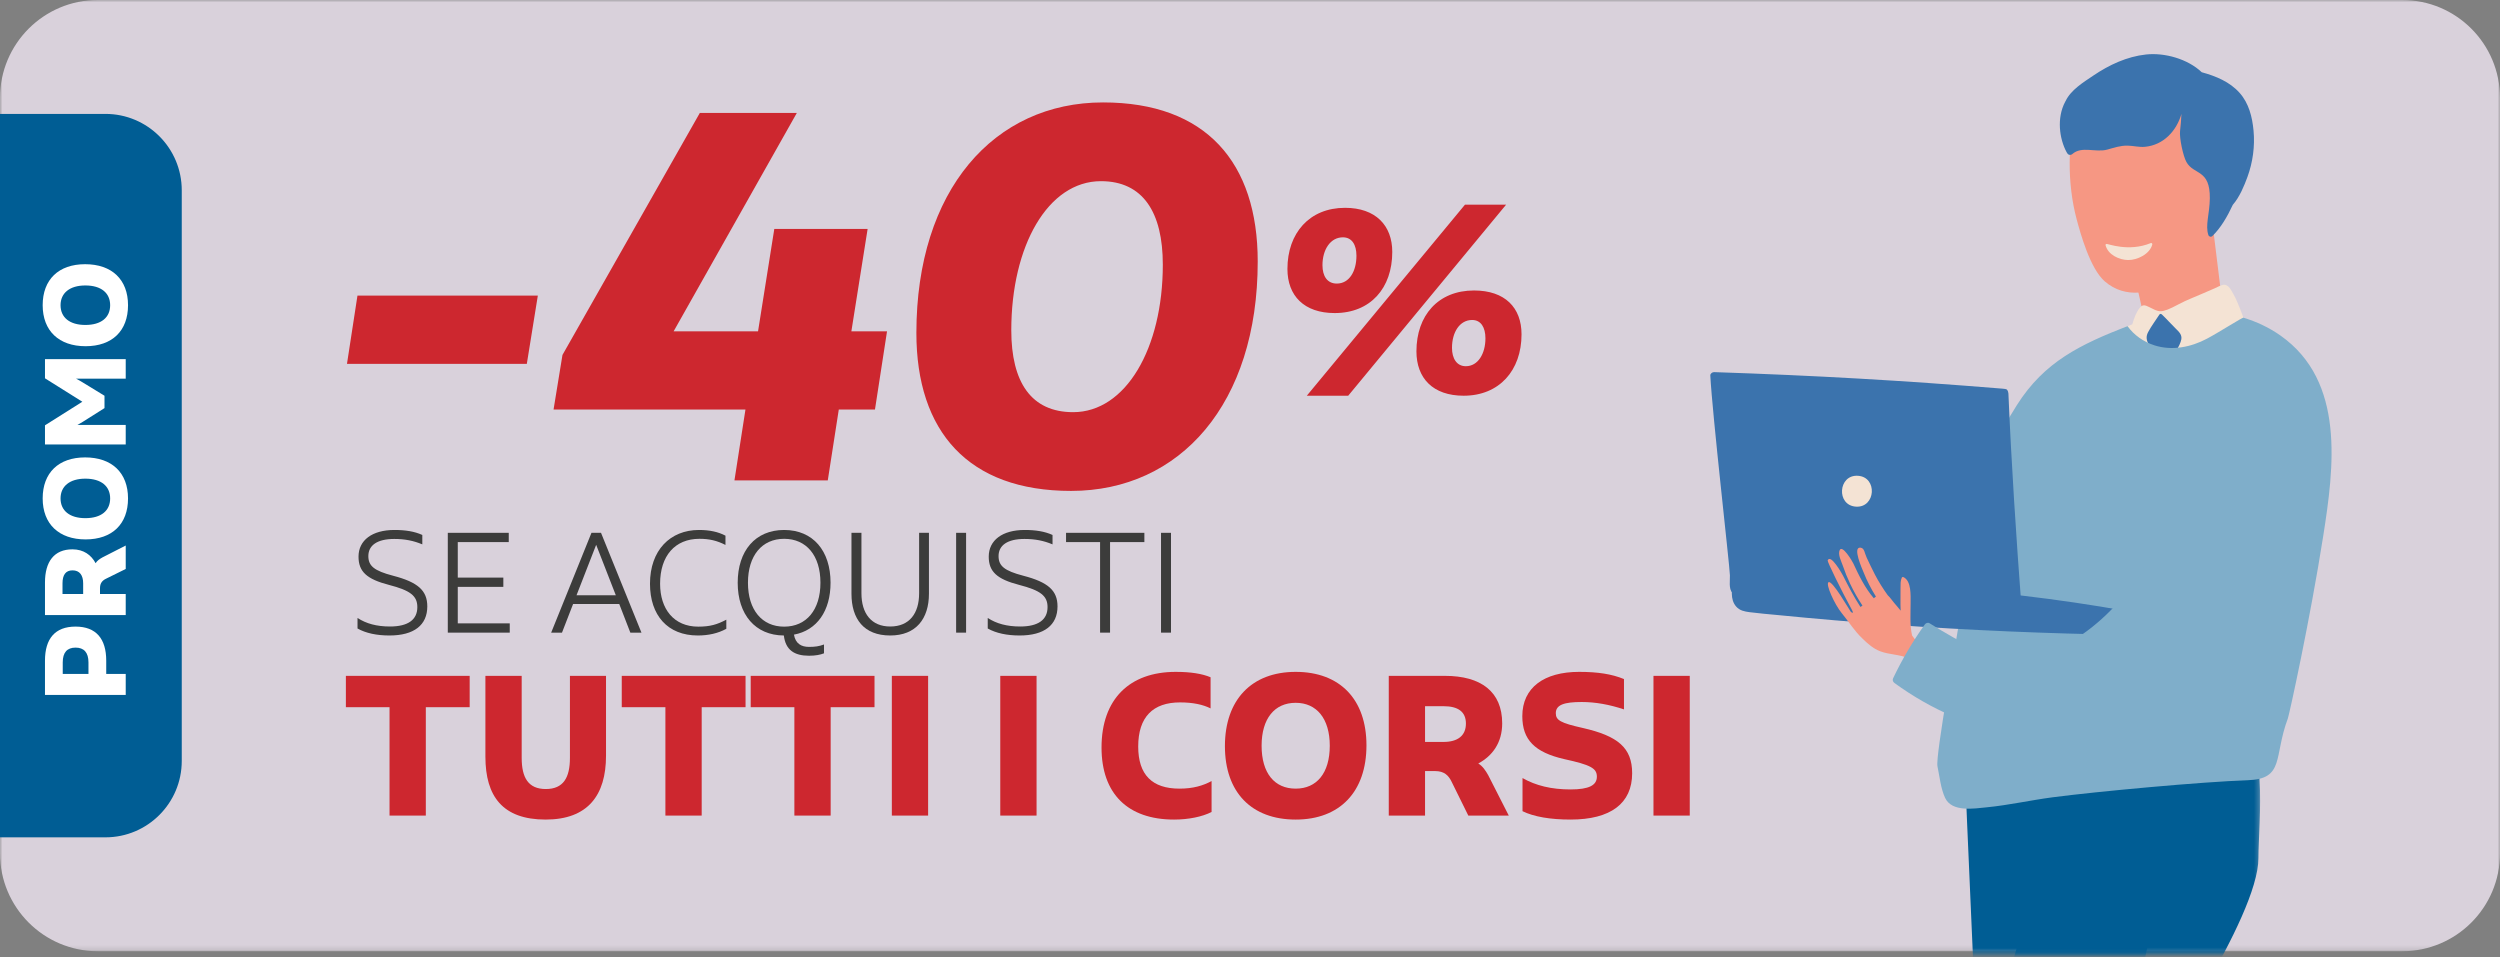 <?xml version="1.0" encoding="UTF-8"?>
<svg width="512px" height="196px" viewBox="0 0 512 196" version="1.1" xmlns="http://www.w3.org/2000/svg" xmlns:xlink="http://www.w3.org/1999/xlink">
    <rect x="0" y="0" width="512" height="196" fill="#808080" stroke="none"/>
    <title>Group 78</title>
    <defs>
        <polygon id="path-1" points="0 0 512 0 512 194.813 0 194.813"></polygon>
        <polygon id="path-3" points="0 0 39.497 0 39.497 45.577 0 45.577"></polygon>
        <polygon id="path-5" points="-7.95677945e-14 0 93.76 0 93.76 49.746 -7.95677945e-14 49.746"></polygon>
    </defs>
    <g id="Formazione-Campus" stroke="none" stroke-width="1" fill="none" fill-rule="evenodd">
        <g id="D-/-Campus-Formazione" transform="translate(-754, -2516)">
            <g id="Group-78" transform="translate(754, 2516)">
                <g id="Group-46" transform="translate(0, -0)">
                    <g id="Group-3" transform="translate(0, 0)">
                        <mask id="mask-2" fill="white">
                            <use xlink:href="#path-1"></use>
                        </mask>
                        <g id="Clip-2"></g>
                        <path d="M491.971,194.813 L20.029,194.813 C8.968,194.813 -6.99885722e-05,185.834 -6.99885722e-05,174.759 L-6.99885722e-05,20.055 C-6.99885722e-05,8.978 8.968,0 20.029,0 L491.971,0 C503.033,0 512,8.978 512,20.055 L512,174.759 C512,185.834 503.033,194.813 491.971,194.813" id="Fill-1" fill="#D9D1DB" mask="url(#mask-2)"></path>
                    </g>
                    <polygon id="Fill-4" fill="#CD272F" points="110.147 60.544 107.892 74.521 71.061 74.521 73.208 60.544"></polygon>
                    <polygon id="Fill-6" fill="#CD272F" points="179.193 83.875 171.784 83.875 169.528 98.39 150.414 98.39 152.67 83.875 113.368 83.875 115.193 72.693 143.327 23.127 163.193 23.127 137.958 67.855 155.247 67.855 158.576 46.889 177.69 46.889 174.361 67.855 181.663 67.855"></polygon>
                    <path d="M238.145,54.2 C238.145,43.448 234.065,37.104 225.474,37.104 C214.628,37.104 207.112,50.329 207.112,67.64 C207.112,78.284 211.192,84.412 219.783,84.412 C230.52,84.412 238.145,71.403 238.145,54.2 M187.675,68.178 C187.675,38.933 203.568,20.977 225.903,20.977 C246.95,20.977 257.581,33.234 257.581,53.555 C257.581,82.692 241.688,100.54 219.353,100.54 C198.307,100.54 187.675,88.391 187.675,68.178" id="Fill-8" fill="#CD272F"></path>
                    <path d="M304.218,69.286 C304.218,67.055 303.294,65.532 301.499,65.532 C298.945,65.532 297.368,68.035 297.368,71.246 C297.368,73.423 298.346,75.001 300.195,75.001 C302.695,75.001 304.218,72.443 304.218,69.286 L304.218,69.286 Z M290.085,71.953 C290.085,64.606 294.542,59.49 301.88,59.49 C308.24,59.49 311.61,63.027 311.61,68.47 C311.61,75.872 307.044,81.043 299.76,81.043 C293.455,81.043 290.085,77.45 290.085,71.953 L290.085,71.953 Z M277.8,52.36 C277.8,50.128 276.875,48.604 275.027,48.604 C272.472,48.604 270.841,51.108 270.841,54.319 C270.841,56.55 271.82,58.075 273.777,58.075 C276.331,58.075 277.8,55.571 277.8,52.36 L277.8,52.36 Z M300.032,41.91 L308.457,41.91 L276.114,81.043 L267.634,81.043 L300.032,41.91 Z M263.666,55.081 C263.666,47.733 268.178,42.562 275.462,42.562 C281.713,42.562 285.137,46.155 285.137,51.598 C285.137,59 280.68,64.116 273.342,64.116 C267.091,64.116 263.666,60.578 263.666,55.081 L263.666,55.081 Z" id="Fill-10" fill="#CD272F"></path>
                    <path d="M73.22,128.717 L73.22,126.556 C74.999,127.724 77.157,128.308 79.87,128.308 C83.545,128.308 85.47,126.936 85.47,124.337 C85.47,122.03 84.041,120.92 79.637,119.781 C75.145,118.613 73.425,117.094 73.425,113.999 C73.425,110.641 76.224,108.538 80.774,108.538 C83.019,108.538 84.886,108.83 86.49,109.56 L86.49,111.487 C84.682,110.729 82.903,110.378 80.745,110.378 C77.245,110.378 75.437,111.692 75.437,113.882 C75.437,115.897 76.604,116.89 80.512,117.912 C85.557,119.226 87.511,120.92 87.511,124.191 C87.511,128.017 84.799,130.148 79.753,130.148 C77.157,130.148 74.941,129.681 73.22,128.717" id="Fill-12" fill="#3C3C3B"></path>
                    <polygon id="Fill-14" fill="#3C3C3B" points="104.396 127.666 104.396 129.564 91.709 129.564 91.709 109.122 104.192 109.122 104.192 111.021 93.751 111.021 93.751 118.292 103.084 118.292 103.084 120.19 93.751 120.19 93.751 127.666"></polygon>
                    <path d="M126.121,121.913 L122.095,111.575 L118.071,121.913 L126.121,121.913 Z M126.82,123.694 L117.371,123.694 L115.096,129.564 L112.879,129.564 L121.133,109.122 L123.087,109.122 L131.37,129.564 L129.095,129.564 L126.82,123.694 Z" id="Fill-16" fill="#3C3C3B"></path>
                    <path d="M133.118,119.548 C133.118,112.685 137.259,108.538 143.151,108.538 C145.309,108.538 147.088,108.918 148.576,109.706 L148.576,111.605 C146.797,110.699 145.251,110.349 143.238,110.349 C138.251,110.349 135.188,113.824 135.188,119.548 C135.188,124.745 138.018,128.338 143.005,128.338 C145.425,128.338 146.884,127.9 148.751,126.907 L148.751,128.776 C147.059,129.71 145.076,130.148 142.917,130.148 C136.734,130.148 133.118,126.031 133.118,119.548" id="Fill-18" fill="#3C3C3B"></path>
                    <path d="M160.589,128.338 C165.139,128.338 168.026,124.921 168.026,119.343 C168.026,113.766 165.139,110.349 160.589,110.349 C156.069,110.349 153.182,113.766 153.182,119.343 C153.182,124.921 156.069,128.338 160.589,128.338 M165.693,132.484 C166.889,132.484 167.764,132.368 168.755,131.988 L168.755,133.799 C168.026,134.09 167.034,134.295 165.693,134.295 C162.659,134.295 160.881,133.098 160.531,130.148 C154.669,130.119 151.081,125.856 151.081,119.343 C151.081,112.802 154.698,108.538 160.589,108.538 C166.51,108.538 170.097,112.802 170.097,119.343 C170.097,125.096 167.326,129.097 162.601,129.973 C162.922,131.813 164.089,132.484 165.693,132.484" id="Fill-20" fill="#3C3C3B"></path>
                    <path d="M176.423,109.122 L176.423,121.504 C176.423,125.622 178.435,128.308 182.314,128.308 C186.251,128.308 188.235,125.622 188.235,121.504 L188.235,109.122 L190.247,109.122 L190.247,121.592 C190.247,126.731 187.593,130.148 182.314,130.148 C176.948,130.148 174.381,126.79 174.381,121.592 L174.381,109.122 L176.423,109.122 Z" id="Fill-22" fill="#3C3C3B"></path>
                    <polygon id="Fill-24" fill="#3C3C3B" points="195.815 129.564 197.856 129.564 197.856 109.122 195.815 109.122"></polygon>
                    <path d="M202.288,128.717 L202.288,126.556 C204.068,127.724 206.225,128.308 208.938,128.308 C212.613,128.308 214.538,126.936 214.538,124.337 C214.538,122.03 213.109,120.92 208.705,119.781 C204.213,118.613 202.493,117.094 202.493,113.999 C202.493,110.641 205.292,108.538 209.842,108.538 C212.088,108.538 213.954,108.83 215.558,109.56 L215.558,111.487 C213.75,110.729 211.971,110.378 209.813,110.378 C206.313,110.378 204.505,111.692 204.505,113.882 C204.505,115.897 205.672,116.89 209.58,117.912 C214.625,119.226 216.579,120.92 216.579,124.191 C216.579,128.017 213.867,130.148 208.821,130.148 C206.225,130.148 204.009,129.681 202.288,128.717" id="Fill-26" fill="#3C3C3B"></path>
                    <polygon id="Fill-27" fill="#3C3C3B" points="234.368 111.021 227.339 111.021 227.339 129.564 225.297 129.564 225.297 111.021 218.327 111.021 218.327 109.122 234.368 109.122"></polygon>
                    <polygon id="Fill-28" fill="#3C3C3B" points="237.778 129.564 239.819 129.564 239.819 109.122 237.778 109.122"></polygon>
                    <path d="M21.591,171.487 L0,171.487 L0,23.327 L21.591,23.327 C30.225,23.327 37.224,30.334 37.224,38.98 L37.224,155.833 C37.224,164.479 30.225,171.487 21.591,171.487" id="Fill-29" fill="#005D94"></path>
                    <path d="M15.472,132.631 C13.747,132.631 12.849,133.624 12.849,135.658 L12.849,138.023 L18.118,138.023 L18.118,135.658 C18.118,133.624 17.196,132.631 15.472,132.631 M15.472,128.326 C19.677,128.326 21.756,130.809 21.756,135.303 L21.756,138.023 L25.748,138.023 L25.748,142.329 L9.211,142.329 L9.211,135.303 C9.211,130.809 11.267,128.326 15.472,128.326" id="Fill-30" fill="#FFFFFF"></path>
                    <path d="M17.031,119.457 C17.031,117.825 16.322,116.809 14.858,116.809 C13.464,116.809 12.802,117.731 12.802,119.457 L12.802,121.657 L17.031,121.657 L17.031,119.457 Z M25.748,111.723 L25.748,116.524 L21.732,118.511 C20.999,118.866 20.48,119.386 20.48,120.451 L20.48,121.657 L25.748,121.657 L25.748,125.962 L9.212,125.962 L9.212,119.292 C9.212,115.034 11.078,112.504 14.834,112.504 C17.125,112.504 18.685,113.662 19.582,115.342 C19.889,114.822 20.432,114.467 20.976,114.159 L25.748,111.723 Z" id="Fill-31" fill="#FFFFFF"></path>
                    <path d="M17.48,106.119 C20.74,106.119 22.559,104.581 22.559,102.075 C22.559,99.591 20.74,98.029 17.48,98.029 C14.267,98.029 12.401,99.591 12.401,102.075 C12.401,104.581 14.267,106.119 17.48,106.119 M17.433,93.677 C22.913,93.677 26.22,96.823 26.22,102.075 C26.22,107.326 22.984,110.471 17.527,110.471 C12.07,110.471 8.739,107.326 8.739,102.075 C8.739,96.823 11.999,93.677 17.433,93.677" id="Fill-32" fill="#FFFFFF"></path>
                    <path d="M9.212,73.551 L25.748,73.551 L25.748,77.548 L15.567,77.548 C16.039,77.785 16.488,78.045 16.912,78.305 L21.401,81.048 L21.401,83.579 L16.912,86.417 L15.85,87.033 L25.748,87.033 L25.748,91.03 L9.212,91.03 L9.212,87.104 L16.865,82.278 L9.212,77.477 L9.212,73.551 Z" id="Fill-33" fill="#FFFFFF"></path>
                    <path d="M17.48,66.551 C20.74,66.551 22.559,65.014 22.559,62.507 C22.559,60.023 20.74,58.462 17.48,58.462 C14.267,58.462 12.401,60.023 12.401,62.507 C12.401,65.014 14.267,66.551 17.48,66.551 M17.433,54.109 C22.913,54.109 26.22,57.255 26.22,62.507 C26.22,67.758 22.984,70.904 17.527,70.904 C12.07,70.904 8.739,67.758 8.739,62.507 C8.739,57.255 11.999,54.109 17.433,54.109" id="Fill-34" fill="#FFFFFF"></path>
                    <polygon id="Fill-35" fill="#CD272F" points="96.189 144.834 87.208 144.834 87.208 167.032 79.777 167.032 79.777 144.834 70.835 144.834 70.835 138.416 96.189 138.416"></polygon>
                    <path d="M106.842,138.416 L106.842,155.218 C106.842,159.264 108.189,161.594 111.783,161.594 C115.375,161.594 116.722,159.264 116.722,155.218 L116.722,138.416 L124.113,138.416 L124.113,154.767 C124.113,162.862 120.397,167.849 111.741,167.849 C102.963,167.849 99.411,163.106 99.411,154.972 L99.411,138.416 L106.842,138.416 Z" id="Fill-36" fill="#CD272F"></path>
                    <polygon id="Fill-37" fill="#CD272F" points="152.688 144.834 143.706 144.834 143.706 167.032 136.275 167.032 136.275 144.834 127.334 144.834 127.334 138.416 152.688 138.416"></polygon>
                    <polygon id="Fill-38" fill="#CD272F" points="179.1 144.834 170.118 144.834 170.118 167.032 162.688 167.032 162.688 144.834 153.746 144.834 153.746 138.416 179.1 138.416"></polygon>
                    <polygon id="Fill-39" fill="#CD272F" points="182.649 167.032 190.079 167.032 190.079 138.416 182.649 138.416"></polygon>
                    <polygon id="Fill-40" fill="#CD272F" points="204.856 167.032 212.287 167.032 212.287 138.416 204.856 138.416"></polygon>
                    <path d="M225.594,153.091 C225.594,143.158 231.35,137.599 240.781,137.599 C243.843,137.599 246.17,137.966 247.926,138.702 L247.926,145.079 C246.375,144.302 244.333,143.852 241.679,143.852 C236.127,143.852 233.106,146.837 233.106,152.887 C233.106,158.692 235.964,161.513 241.558,161.513 C244.374,161.513 246.375,160.9 248.131,159.96 L248.131,166.296 C246.212,167.276 243.395,167.849 240.454,167.849 C230.942,167.849 225.594,162.535 225.594,153.091" id="Fill-41" fill="#CD272F"></path>
                    <path d="M258.376,152.724 C258.376,158.365 261.029,161.513 265.357,161.513 C269.644,161.513 272.338,158.365 272.338,152.724 C272.338,147.164 269.644,143.935 265.357,143.935 C261.029,143.935 258.376,147.164 258.376,152.724 M279.851,152.642 C279.851,162.126 274.421,167.849 265.357,167.849 C256.293,167.849 250.863,162.249 250.863,152.805 C250.863,143.363 256.293,137.598 265.357,137.598 C274.421,137.598 279.851,143.239 279.851,152.642" id="Fill-42" fill="#CD272F"></path>
                    <path d="M295.647,151.947 C298.464,151.947 300.22,150.721 300.22,148.186 C300.22,145.774 298.627,144.63 295.647,144.63 L291.85,144.63 L291.85,151.947 L295.647,151.947 Z M308.997,167.031 L300.709,167.031 L297.28,160.082 C296.668,158.815 295.769,157.916 293.932,157.916 L291.85,157.916 L291.85,167.031 L284.419,167.031 L284.419,138.416 L295.932,138.416 C303.282,138.416 307.65,141.646 307.65,148.145 C307.65,152.11 305.649,154.808 302.75,156.362 C303.649,156.894 304.262,157.834 304.792,158.773 L308.997,167.031 Z" id="Fill-43" fill="#CD272F"></path>
                    <path d="M311.811,166.132 L311.811,159.346 C314.546,160.9 317.731,161.677 321.65,161.677 C325.447,161.677 327.039,160.818 327.039,159.06 C327.039,157.343 325.774,156.648 320.343,155.462 C314.301,154.073 311.77,151.497 311.77,146.673 C311.77,140.828 316.22,137.598 323.405,137.598 C327.243,137.598 330.102,138.048 332.591,139.07 L332.591,145.284 C329.652,144.302 326.754,143.771 323.937,143.771 C320.343,143.771 318.629,144.343 318.629,146.06 C318.629,147.491 319.568,148.063 324.14,149.085 C331.327,150.721 334.265,153.132 334.265,158.365 C334.265,164.538 329.856,167.848 321.65,167.848 C317.526,167.848 314.137,167.277 311.811,166.132" id="Fill-44" fill="#CD272F"></path>
                    <polygon id="Fill-45" fill="#CD272F" points="338.631 167.032 346.062 167.032 346.062 138.416 338.631 138.416"></polygon>
                </g>
                <g id="Group-77" transform="translate(350.271, 11.084)">
                    <g id="Group-49" transform="translate(52.022, 138.614)">
                        <mask id="mask-4" fill="white">
                            <use xlink:href="#path-3"></use>
                        </mask>
                        <g id="Clip-48"></g>
                        <path d="M33.017,145.556 C32.743,141.966 31.307,138.759 30.211,135.378 C25.755,121.632 37.047,106.137 33.784,92.17 C32.055,84.776 33.669,78.914 33.365,71.203 C33.064,63.563 34.841,56.058 36.529,48.663 C39.447,35.88 42.231,21.396 34.383,9.738 C30.922,4.597 25.705,0.892 19.474,0.149 C13.245,-0.593 7.127,1.49 2.088,5.063 C1.403,4.388 -0.052,4.65 0.001,5.871 C0.995,28.578 1.989,51.285 2.983,73.991 C3.474,85.2 3.863,96.423 4.77,107.608 C5.655,118.503 6.986,129.358 8.308,140.208 C9.831,152.693 11.353,165.178 12.875,177.663 C12.958,178.344 13.366,178.846 14.092,178.882 C22.397,179.298 22.422,179.557 30.701,178.762 C31.411,178.694 31.841,178.255 31.918,177.544 C32.304,173.908 31.442,170.45 31.067,166.857 C30.653,162.893 31.379,159.064 32.097,155.18 C32.68,152.02 33.262,148.784 33.017,145.556" id="Fill-47" fill="#005D94" mask="url(#mask-4)"></path>
                    </g>
                    <g id="Group-52" transform="translate(18.842, 134.445)">
                        <mask id="mask-6" fill="white">
                            <use xlink:href="#path-5"></use>
                        </mask>
                        <g id="Clip-51"></g>
                        <path d="M88.056,0.242 C84.7,-1.552 78.202,7.209 74.489,7.352 C69.257,7.555 64.071,8.213 58.931,9.195 C59.067,8.742 59.204,8.289 59.341,7.837 C59.886,6.033 57.033,5.398 56.492,7.19 C42.7,52.874 28.904,98.572 13.462,143.732 C9.139,156.373 4.684,168.969 0.073,181.508 C-0.283,182.476 0.736,183.262 1.565,183.292 C6.557,183.47 11.55,183.65 16.543,183.829 C19.825,183.946 21.743,179.146 22.312,177.702 C22.987,175.992 23.883,174.369 24.903,172.842 C26.909,169.836 29.43,167.198 31.867,164.547 C36.825,159.15 41.192,153.678 42.728,146.333 C43.586,142.23 43.766,138.029 44.365,133.888 C44.981,129.628 46.228,125.662 48.241,121.853 C51.867,114.994 57.021,109.055 60.382,102.045 C64.177,94.132 65.264,85.194 69.559,77.493 C71.704,73.648 93.411,42.402 93.411,30.216 C93.411,22.872 95.806,4.386 88.056,0.242" id="Fill-50" fill="#005D94" mask="url(#mask-6)"></path>
                    </g>
                    <path d="M100.626,8.711 C95.188,4.851 86.731,3.325 80.103,5.71 C80.001,5.99 79.824,6.254 79.542,6.471 C77.144,8.311 78.131,9.001 75.975,11.148 C75.678,11.444 75.319,11.586 74.96,11.607 C73.245,17.671 73.013,26.32 75.034,33.849 C75.79,36.664 77.769,43.914 80.782,46.537 C84.98,50.192 90.699,49.137 94.513,46.13 C101.305,40.777 105.575,34.021 106.276,25.336 C106.925,17.294 107.308,13.453 100.626,8.711" id="Fill-53" fill="#F69783"></path>
                    <path d="M104.787,50.469 L101.678,25.149 C101.478,24.202 98.822,28.182 98.143,28.924 C94.696,32.689 91.641,34.259 86.899,35.769 C86.754,35.816 86.634,35.883 86.523,35.957 C85.844,36.097 85.237,36.691 85.421,37.567 C86.596,43.148 88.297,53.93 90.684,59.159 C91.303,60.517 91.187,58.306 92.809,58.641 C93.906,58.867 95.727,58.292 96.847,58.157 C98.283,57.985 98.09,57.865 99.526,57.692 C101.095,57.504 104.338,57.797 105.387,56.281 C106.408,54.805 105.097,51.931 104.787,50.469" id="Fill-55" fill="#F69783"></path>
                    <path d="M90.217,38.697 C85.619,40.581 81.363,38.781 81.117,38.873 C81.016,38.912 80.911,38.997 80.939,39.108 C81.431,41.114 83.777,42.152 85.568,42.17 C87.434,42.191 89.99,40.973 90.517,38.997 C90.561,38.831 90.404,38.621 90.217,38.697" id="Fill-57" fill="#F4E3D4"></path>
                    <path d="M111.255,15.675 C110.996,12.889 110.305,10.075 108.405,7.939 C106.381,5.665 103.522,4.497 100.648,3.713 C97.755,0.96 93.014,-0.334 89.24,0.074 C85.315,0.499 81.692,2.199 78.449,4.39 C76.414,5.765 73.828,7.332 72.754,9.632 C72.751,9.634 72.747,9.637 72.745,9.639 C72.719,9.686 72.691,9.734 72.666,9.782 C70.919,13.084 71.472,17.334 72.983,20.11 C73.119,20.359 73.244,20.536 73.453,20.598 C73.677,20.665 73.925,20.66 74.149,20.461 C76.07,18.756 78.906,20.22 81.318,19.548 C82.71,19.161 83.998,18.714 85.462,18.742 C86.66,18.764 87.813,19.097 89.021,18.983 C92.832,18.623 95.48,15.721 96.488,12.243 C96.434,13.419 96.339,14.593 96.203,15.773 C96.047,17.136 96.815,20.865 97.514,22.107 C99.035,24.808 102.381,23.508 102.301,29.56 C102.258,32.76 101.333,35.056 102.003,37.046 C102.12,37.392 102.543,37.525 102.817,37.261 C104.564,35.574 105.891,33.258 107.008,30.864 C108.409,29.265 109.362,26.914 110.009,25.146 C111.108,22.14 111.553,18.864 111.255,15.675" id="Fill-59" fill="#3B73AD"></path>
                    <path d="M85.292,57.257 C86.591,59.48 87.632,62.281 88.243,65.218 C92.953,63.998 97.745,63.043 102.417,61.705 C104.483,58.866 107.047,56.525 110.126,54.702 L110.612,54.497 C110.14,54.323 109.664,54.159 109.183,54.01 C109.124,53.806 107.956,50.574 107.197,49.275 C106.759,48.527 106.162,47.075 105.082,47.243 C104.47,47.339 103.849,47.726 103.287,47.967 C102.422,48.338 101.559,48.713 100.698,49.09 C99.126,49.778 97.51,50.38 95.997,51.188 C92.052,53.294 91.946,52.793 89.857,51.796 C89.117,51.441 88.592,51.189 87.988,51.914 C87.237,52.814 86.764,54.14 86.421,55.342 C85.786,55.587 85.16,55.832 84.544,56.075 C84.807,56.467 85.061,56.861 85.292,57.257" id="Fill-61" fill="#F4E3D4"></path>
                    <path d="M95.403,56.299 C94.413,55.342 93.56,54.346 92.564,53.395 C92.305,53.121 92.096,53.152 91.963,53.359 C91.206,54.531 90.326,55.687 89.671,56.92 C89.249,57.714 89.266,58.413 89.666,59.224 C90.166,60.237 90.937,61.175 91.69,62.014 C92.142,62.518 92.504,63.162 93.208,62.879 C94.58,62.328 96.237,59.788 96.468,58.384 C96.614,57.485 96.002,56.878 95.403,56.299" id="Fill-63" fill="#3B73AD"></path>
                    <path d="M116.773,57.637 C114.462,56.008 111.9,54.81 109.213,53.979 C109.154,53.775 104.479,56.806 101.718,58.277 C98.454,60.017 94.562,60.797 90.972,59.644 C88.723,58.922 86.778,57.554 85.443,55.703 C75.786,59.48 68.419,62.975 62.796,71.865 C54.15,85.532 55.1,90.228 51.762,111.506 C50.401,120.177 46.076,143.744 46.521,145.856 C46.957,147.931 47.186,150.367 48.076,152.302 C49.452,155.295 54.016,154.51 56.635,154.252 C61.141,153.808 65.578,152.801 70.066,152.208 C79.137,151.013 100.905,149.01 110.012,148.71 C117.695,148.457 115.331,143.912 118.287,136.038 C118.56,135.309 122.812,115.977 125.526,98.687 C127.723,84.687 130.09,67.026 116.773,57.637" id="Fill-65" fill="#7FAECA"></path>
                    <path d="M0.001,65.822 C0.403,73.654 3.949,104.611 4.015,106.74 C4.051,107.892 3.738,109.388 4.495,110.343 C4.655,110.545 57.403,114.046 61.887,114.078 C63.021,114.214 63.783,114.009 63.732,113.313 C62.652,98.976 61.645,83.624 61.051,69.491 C61.041,69.276 60.929,68.923 60.805,68.797 C60.714,68.566 60.173,68.54 59.853,68.514 C39.209,66.826 21.489,65.822 0.789,65.127 C0.425,65.115 -0.02,65.412 0.001,65.822" id="Fill-67" fill="#3B73AD"></path>
                    <path d="M30.228,86.355 C26.164,86.096 25.755,92.418 29.825,92.677 C33.888,92.937 34.298,86.614 30.228,86.355" id="Fill-69" fill="#F4E3D4"></path>
                    <path d="M85.798,114.801 C85.823,114.375 85.506,114.094 85.115,114.026 C71.106,111.543 56.962,109.873 42.757,109.077 C35.735,108.684 28.702,108.499 21.671,108.525 C18.154,108.538 14.638,108.604 11.125,108.721 C9.561,108.774 7.541,108.537 6.001,108.907 C6.053,108.666 6.109,108.433 6.155,108.225 C6.358,107.316 4.979,106.831 4.774,107.748 C4.386,109.486 4.013,111.673 5.299,113.142 C6.023,113.968 7.007,114.154 8.048,114.291 C9.952,114.542 11.877,114.69 13.788,114.878 C21.603,115.651 29.429,116.316 37.263,116.873 C53.092,117.998 68.949,118.674 84.816,118.928 C85.209,118.934 85.566,118.656 85.59,118.245 C85.66,117.096 85.728,115.949 85.798,114.801" id="Fill-71" fill="#3B73AD"></path>
                    <path d="M42.347,120.363 C42.209,120.101 41.943,119.894 41.762,119.664 C41.593,119.448 41.451,119.255 41.324,119.068 C40.833,116.91 41.024,114.65 41.022,112.427 C41.021,110.917 41.214,107.898 39.56,107.112 C39.45,107.06 39.285,107.071 39.226,107.2 C38.918,107.881 38.965,108.574 38.956,109.314 C38.942,110.46 38.93,111.608 38.946,112.754 C38.951,113.164 38.965,113.572 38.985,113.979 C38.548,113.425 38.081,112.888 37.631,112.365 C37.289,111.968 36.823,111.264 36.337,110.819 C35.366,109.475 34.486,108.065 33.714,106.592 C33.118,105.455 32.579,104.277 32.025,103.118 C31.577,102.181 31.592,101.179 30.772,101.077 C29.029,100.86 31.127,105.472 31.382,106.113 C32.072,107.853 32.927,109.517 33.923,111.095 C33.77,111.214 33.624,111.328 33.483,111.435 C31.677,109.317 30.458,106.835 29.291,104.313 C29.07,103.836 27.048,100.418 26.498,101.578 C26.076,102.468 26.843,103.907 27.137,104.768 C27.561,106.017 28.058,107.241 28.62,108.435 C29.356,110.001 30.208,111.504 31.16,112.942 C31.021,113.034 30.886,113.127 30.752,113.221 C29.42,111.176 28.308,109.036 27.2,106.85 C27,106.455 24.639,102.235 24.031,103.687 C23.933,103.919 26.755,109.701 28.977,113.774 C29.468,114.675 29.003,114.444 28.751,114.185 C28.445,113.785 25.019,107.757 24.223,108.145 C23.529,108.484 25.464,112.725 26.913,114.482 C28.381,116.263 29.527,118.181 31.222,119.751 C32.275,120.791 33.44,121.774 34.743,122.279 C36.649,123.019 38.748,122.912 40.635,123.744 C40.866,123.847 41.071,123.718 41.158,123.541 C41.202,123.511 41.242,123.471 41.276,123.418 C41.985,122.29 43.203,121.979 42.347,120.363" id="Fill-73" fill="#F69783"></path>
                    <path d="M118.035,79.975 C116.123,78.593 113.617,77.912 111.43,77.123 C108.577,76.092 105.698,75.142 102.798,74.251 C102.26,74.085 101.909,74.524 101.903,74.962 C101.538,74.675 100.888,74.716 100.716,75.3 C96.775,88.639 92.61,102.609 82.881,112.997 C78.353,117.833 72.404,122.181 65.75,123.33 C58.113,124.649 51.133,120.424 44.912,116.564 C44.554,116.342 44.137,116.512 43.913,116.826 C41.438,120.299 39.29,123.946 37.452,127.794 C37.269,128.179 37.372,128.546 37.714,128.795 C45.283,134.311 54.038,138.094 63.274,139.686 C72.3,141.242 81.852,141.014 89.947,136.304 C97.317,132.016 102.825,125.08 107.24,117.917 C112.376,109.583 116.333,100.507 118.958,91.074 C119.985,87.385 121.794,82.689 118.035,79.975" id="Fill-75" fill="#7FAECA"></path>
                </g>
            </g>
        </g>
    </g>
</svg>